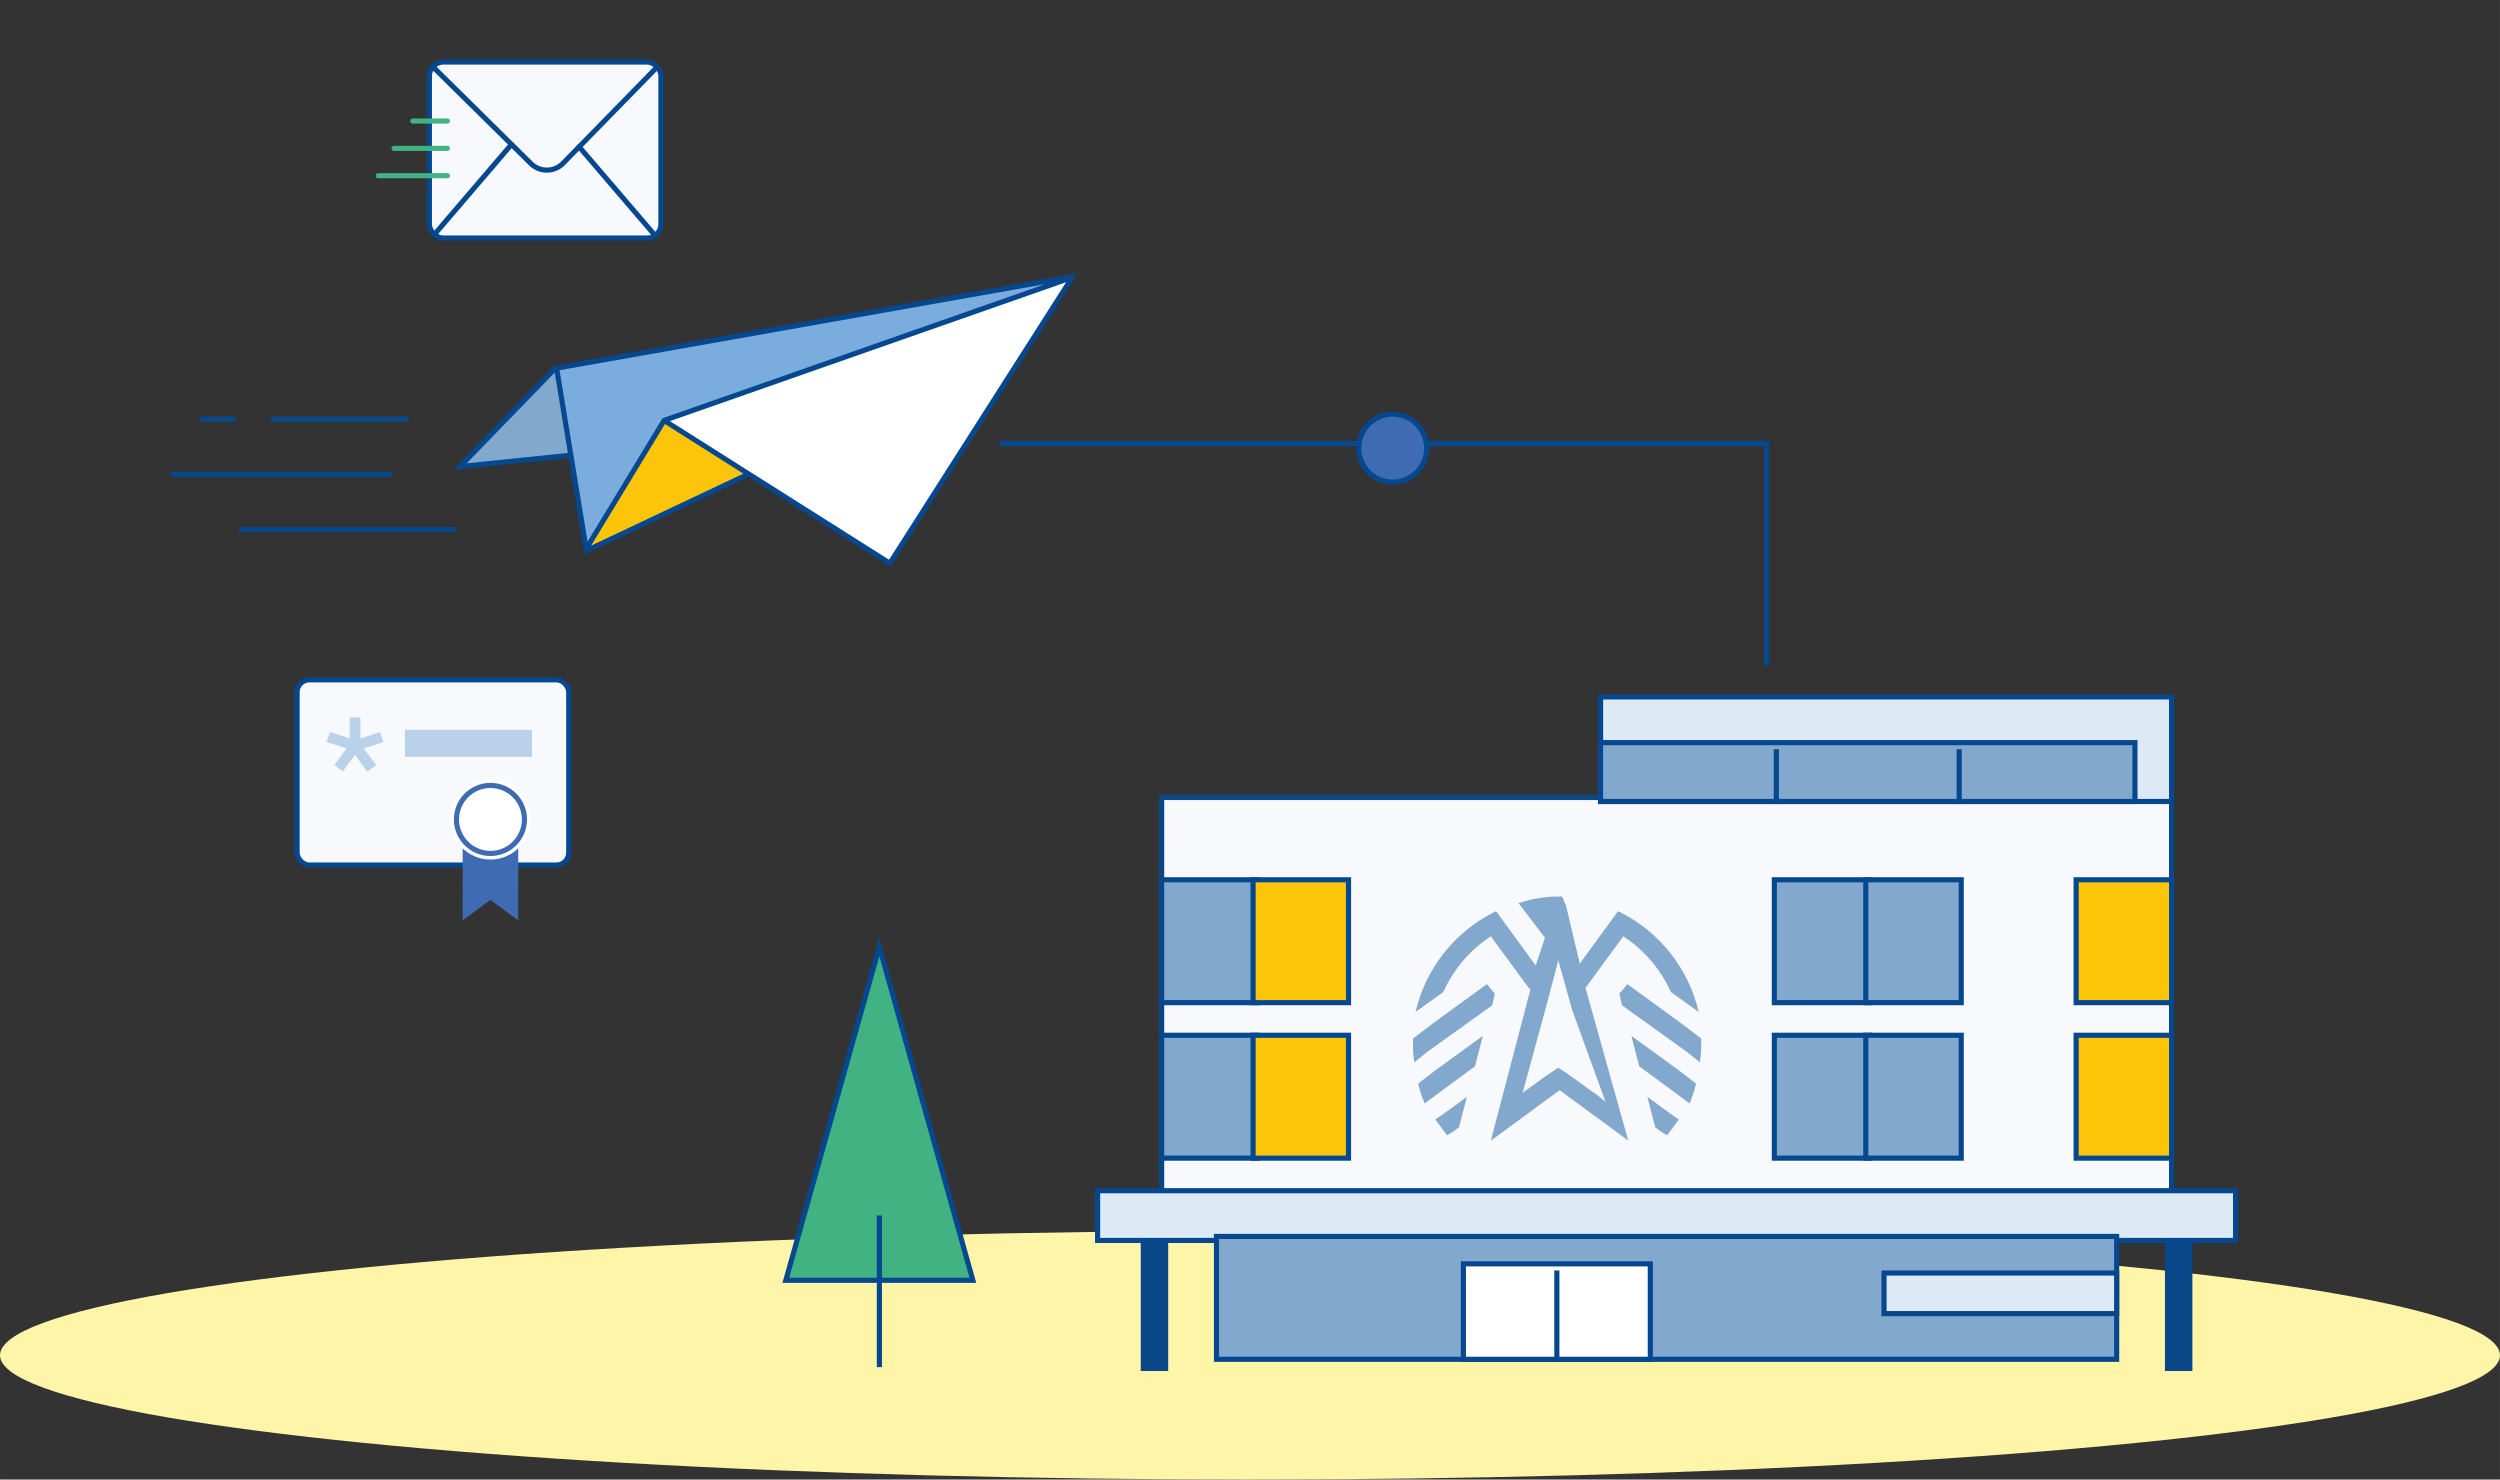 <?xml version="1.0" encoding="UTF-8"?>
<svg id="Ebene_2" data-name="Ebene 2" xmlns="http://www.w3.org/2000/svg" width="257.53mm" height="152.41mm" viewBox="0 0 730 432.03">
  <rect x="0" y="0" width="730" height="432.03" fill="#333333" stroke="none"/>
  <g id="Text-Bild">
    <g>
      <ellipse cx="365" cy="395.74" rx="365" ry="36.29" style="fill: #fff5a9;"/>
      <g>
        <g id="Porzess">
          <polyline id="Linie_201" data-name="Linie 201" points="291.84 129.52 422.32 129.52 396.81 129.52 515.84 129.52 515.84 194.39" style="fill: none; stroke: #06488f; stroke-width: 1.5px;"/>
          <g id="Ellipse_1581" data-name="Ellipse 1581">
            <path d="M406.67,140.79c-5.48,0-9.93-4.46-9.93-9.93s4.46-9.93,9.93-9.93,9.93,4.46,9.93,9.93-4.46,9.93-9.93,9.93Z" style="fill: #3f6bb2;"/>
            <path d="M406.67,121.68c5.06,0,9.18,4.12,9.18,9.18s-4.12,9.18-9.18,9.18-9.18-4.12-9.18-9.18,4.12-9.18,9.18-9.18M406.67,120.18c-5.9,0-10.68,4.78-10.68,10.68s4.78,10.68,10.68,10.68,10.68-4.78,10.68-10.68-4.78-10.68-10.68-10.68h0Z" style="fill: #06488f;"/>
          </g>
        </g>
        <g id="VERSAND_M" data-name="VERSAND M">
          <rect x="108.12" width="86.54" height="86.54" style="fill: none;"/>
          <rect x="125.38" y="18.12" width="67.61" height="51.39" rx="4.06" ry="4.06" style="fill: #f8f9fd; stroke: #06488f; stroke-miterlimit: 10; stroke-width: 1.5px;"/>
          <path d="M126.73,19.82l28.13,27.78c2.51,2.66,6.71,2.78,9.37.26.09-.08.18-.17.26-.26l27.04-27.67" style="fill: none; stroke: #06488f; stroke-miterlimit: 10; stroke-width: 1.5px;"/>
          <line x1="126.43" y1="68.96" x2="149.21" y2="42.33" style="fill: none; stroke: #06488f; stroke-miterlimit: 10; stroke-width: 1.5px;"/>
          <line x1="191.45" y1="68.96" x2="168.65" y2="42.33" style="fill: none; stroke: #06488f; stroke-miterlimit: 10; stroke-width: 1.5px;"/>
          <g>
            <line x1="110.45" y1="51.3" x2="130.63" y2="51.3" style="fill: none; stroke: #41b282; stroke-linecap: round; stroke-miterlimit: 10; stroke-width: 1.5px;"/>
            <line x1="115.07" y1="43.32" x2="130.63" y2="43.32" style="fill: none; stroke: #41b282; stroke-linecap: round; stroke-miterlimit: 10; stroke-width: 1.5px;"/>
            <line x1="120.54" y1="35.35" x2="130.63" y2="35.35" style="fill: none; stroke: #41b282; stroke-linecap: round; stroke-miterlimit: 10; stroke-width: 1.5px;"/>
          </g>
        </g>
        <g id="ELSTERZERTIFIKAT_M" data-name="ELSTERZERTIFIKAT M">
          <rect x="86.75" y="198.51" width="79.32" height="54.09" rx="3.6" ry="3.6" style="fill: #f8f9fd; stroke: #06488f; stroke-miterlimit: 10; stroke-width: 1.5px;"/>
          <path id="Pfad_256" data-name="Pfad 256" d="M151.31,268.76l-8.11-5.98-8.12,5.97.02-27.04h16.23s-.02,27.05-.02,27.05Z" style="fill: #3f6bb2;"/>
          <g id="Ellipse_11" data-name="Ellipse 11">
            <circle cx="143.21" cy="239.28" r="11.71" style="fill: #fff;"/>
            <circle cx="143.21" cy="239.28" r="9.93" style="fill: #fff; stroke: #3f6bb2; stroke-miterlimit: 10; stroke-width: 1.5px;"/>
          </g>
          <g id="Gruppe_220" data-name="Gruppe 220">
            <path id="Pfad_257" data-name="Pfad 257" d="M111.99,216.67l-1.05-2.92-5.71,1.89v-6.14s-3.11,0-3.11,0v6.14s-5.74-1.9-5.74-1.9l-1.03,2.92,5.81,1.87-3.55,4.89,2.49,1.87,3.55-4.89,3.54,4.9,2.71-1.86-3.73-4.9,5.82-1.86Z" style="fill: #b9d2e9;"/>
            <rect id="Rechteck_136" data-name="Rechteck 136" x="118.23" y="213.12" width="37.11" height="7.87" style="fill: #b9d2e9;"/>
          </g>
        </g>
        <g>
          <line x1="79.61" y1="122.4" x2="118.64" y2="122.4" style="fill: none; stroke: #06488c; stroke-linecap: round; stroke-miterlimit: 10; stroke-width: 1.5px;"/>
          <line x1="59.02" y1="122.4" x2="68.21" y2="122.4" style="fill: none; stroke: #06488c; stroke-linecap: round; stroke-miterlimit: 10; stroke-width: 1.5px;"/>
          <line x1="50.58" y1="138.54" x2="113.79" y2="138.54" style="fill: none; stroke: #06488c; stroke-linecap: round; stroke-miterlimit: 10; stroke-width: 1.5px;"/>
          <line x1="70.37" y1="154.67" x2="132.55" y2="154.67" style="fill: none; stroke: #06488c; stroke-linecap: round; stroke-miterlimit: 10; stroke-width: 1.5px;"/>
        </g>
        <g id="Finanzamt">
          <g>
            <rect x="339.19" y="232.87" width="294.9" height="121.33" style="fill: #f8f9fd;"/>
            <path d="M633.35,233.62v119.83h-293.4v-119.83h293.4M634.85,232.12h-296.4v122.83h296.4v-122.83h0Z" style="fill: #094789;"/>
          </g>
          <g>
            <g id="ICO_Abruf" data-name="ICO Abruf">
              <g id="Gruppe_366" data-name="Gruppe 366">
                <path id="Pfad_375" data-name="Pfad 375" d="M433,302.47l-13.88,10.07-5.02,3.87c.46,1.99,1.1,3.93,1.91,5.81h0l3.11-2.33,11.57-8.52,2.31-8.9Z" style="fill: #83a8ce;"/>
                <path id="Pfad_376" data-name="Pfad 376" d="M435.73,293.56l.77-3.49-.77-.77-1.57-1.94-15.42,11.23-6.14,4.65v1.17c-.06,1.95.07,3.89.38,5.81h0l3.85-3.1,18.91-13.57Z" style="fill: #83a8ce;"/>
                <path id="Pfad_377" data-name="Pfad 377" d="M457.3,264.5l-1.16-2.71h-1.16c-3.94.01-7.84.67-11.57,1.93l7.71,10.09-2.69,8.13-11.57-15.88-.77.38c-11.5,5.85-19.83,16.48-22.75,29.05l8.1-5.81c2.97-6.64,7.79-12.29,13.88-16.27l10.8,14.72.77.77-11.57,44.16h.04l20.05-14.72,20.05,14.72-1.94-6.93c-2.5-2.58-5.2-4.95-8.09-7.08v.07l-6.94-5.04-3.47-2.33-3.47,2.33-6.95,5.04,6.55-24.01,3.08-11.62.77-3.1.77,2.71,3.37,12.04,12.76,35.1c.44-.1,3.55,2.84,3.55,2.84l-12.36-44.17-5.8-24.4Z" style="fill: #83a8ce;"/>
                <path id="Pfad_378" data-name="Pfad 378" d="M421.43,325.32l-2.31,1.55v.03l.71.96,2.73,3.65h0l1.92-1.16,1.54-1.16,2.31-8.91-6.91,5.04Z" style="fill: #83a8ce;"/>
              </g>
            </g>
            <g id="ICO_Abruf-2" data-name="ICO Abruf">
              <g id="Gruppe_366-2" data-name="Gruppe 366">
                <path id="Pfad_375-2" data-name="Pfad 375" d="M476.35,302.47l13.88,10.07,5.02,3.87c-.46,1.99-1.1,3.93-1.91,5.81h0l-3.11-2.33-11.57-8.52-2.31-8.9Z" style="fill: #83a8ce;"/>
                <path id="Pfad_376-2" data-name="Pfad 376" d="M473.62,293.56l-.77-3.49.77-.77,1.57-1.94,15.42,11.23,6.14,4.65v1.17c.06,1.95-.07,3.89-.38,5.81h0l-3.85-3.1-18.91-13.57Z" style="fill: #83a8ce;"/>
                <path d="M496.02,295.5l-8.11-5.8c-2.97-6.64-7.81-12.29-13.9-16.29l-10.79,14.71-.66.66-1.39-7.23,11.3-15.48.77.37c11.52,5.83,19.84,16.47,22.78,29.05Z" style="fill: #83a8ce;"/>
                <path id="Pfad_378-2" data-name="Pfad 378" d="M487.92,325.32l2.31,1.55v.03l-.71.96-2.73,3.65h0l-1.92-1.16-1.54-1.16-2.31-8.91,6.91,5.04Z" style="fill: #83a8ce;"/>
              </g>
            </g>
          </g>
          <g>
            <g>
              <rect x="339.19" y="256.9" width="27.87" height="35.88" style="fill: #83a8ce;"/>
              <path d="M366.31,257.65v34.38h-26.37v-34.38h26.37M367.81,256.15h-29.37v37.38h29.37v-37.38h0Z" style="fill: #06488f;"/>
            </g>
            <g>
              <rect x="365.89" y="256.9" width="27.87" height="35.88" style="fill: #fdc50a;"/>
              <path d="M393.02,257.65v34.38h-26.37v-34.38h26.37M394.52,256.15h-29.37v37.38h29.37v-37.38h0Z" style="fill: #06488f;"/>
            </g>
          </g>
          <g>
            <g>
              <rect x="339.19" y="302.3" width="27.87" height="35.88" style="fill: #83a8ce;"/>
              <path d="M366.31,303.05v34.38h-26.37v-34.38h26.37M367.81,301.55h-29.37v37.38h29.37v-37.38h0Z" style="fill: #06488f;"/>
            </g>
            <g>
              <rect x="365.89" y="302.3" width="27.87" height="35.88" style="fill: #fdc50a;"/>
              <path d="M393.02,303.05v34.38h-26.37v-34.38h26.37M394.52,301.55h-29.37v37.38h29.37v-37.38h0Z" style="fill: #06488f;"/>
            </g>
          </g>
          <g>
            <g>
              <rect x="518.1" y="256.9" width="27.87" height="35.88" style="fill: #83a8ce;"/>
              <path d="M545.23,257.65v34.38h-26.37v-34.38h26.37M546.73,256.15h-29.37v37.38h29.37v-37.38h0Z" style="fill: #06488f;"/>
            </g>
            <g>
              <rect x="544.8" y="256.9" width="27.87" height="35.88" style="fill: #83a8ce;"/>
              <path d="M571.93,257.65v34.38h-26.37v-34.38h26.37M573.43,256.15h-29.37v37.38h29.37v-37.38h0Z" style="fill: #06488f;"/>
            </g>
          </g>
          <g>
            <g>
              <rect x="518.1" y="302.3" width="27.87" height="35.88" style="fill: #83a8ce;"/>
              <path d="M545.23,303.05v34.38h-26.37v-34.38h26.37M546.73,301.55h-29.37v37.38h29.37v-37.38h0Z" style="fill: #06488f;"/>
            </g>
            <g>
              <rect x="544.8" y="302.3" width="27.87" height="35.88" style="fill: #83a8ce;"/>
              <path d="M571.93,303.05v34.38h-26.37v-34.38h26.37M573.43,301.55h-29.37v37.38h29.37v-37.38h0Z" style="fill: #06488f;"/>
            </g>
          </g>
          <g>
            <rect x="606.22" y="256.9" width="27.87" height="35.88" style="fill: #fdc50a;"/>
            <path d="M633.35,257.65v34.38h-26.37v-34.38h26.37M634.85,256.15h-29.37v37.38h29.37v-37.38h0Z" style="fill: #06488f;"/>
          </g>
          <g>
            <rect x="606.22" y="302.3" width="27.87" height="35.88" style="fill: #fdc50a;"/>
            <path d="M633.35,303.05v34.38h-26.37v-34.38h26.37M634.85,301.55h-29.37v37.38h29.37v-37.38h0Z" style="fill: #06488f;"/>
          </g>
          <g>
            <rect x="320.5" y="347.69" width="332.29" height="14.52" style="fill: #dde9f4;"/>
            <path d="M652.04,348.44v13.02h-330.79v-13.02h330.79M653.54,346.94h-333.79v16.02h333.79v-16.02h0Z" style="fill: #06488f;"/>
          </g>
          <rect x="333.1" y="362.96" width="8.01" height="37.38" style="fill: #094789;"/>
          <g>
            <rect x="355.21" y="361.04" width="262.86" height="35.88" style="fill: #83a8ce;"/>
            <path d="M617.32,361.79v34.38h-261.36v-34.38h261.36M618.82,360.29h-264.36v37.38h264.36v-37.38h0Z" style="fill: #06488f;"/>
          </g>
          <rect x="632.17" y="362.96" width="8.01" height="37.38" style="fill: #094789;"/>
          <g>
            <rect x="550.15" y="371.73" width="67.93" height="11.85" style="fill: #dde9f4;"/>
            <path d="M617.32,372.48v10.35h-66.43v-10.35h66.43M618.82,370.98h-69.43v13.35h69.43v-13.35h0Z" style="fill: #06488f;"/>
          </g>
          <g id="Tür">
            <g>
              <rect x="427.31" y="369.05" width="54.58" height="27.87" style="fill: #fff;"/>
              <path d="M481.14,369.8v26.37h-53.08v-26.37h53.08M482.64,368.3h-56.08v29.37h56.08v-29.37h0Z" style="fill: #06488f;"/>
            </g>
            <line x1="454.6" y1="370.98" x2="454.6" y2="397.68" style="fill: none; stroke: #06488f; stroke-miterlimit: 10; stroke-width: 1.5px;"/>
          </g>
          <g id="Dach">
            <g>
              <rect x="467.37" y="203.5" width="166.73" height="30.54" style="fill: #dde9f4;"/>
              <path d="M633.35,204.25v29.04h-165.23v-29.04h165.23M634.85,202.75h-168.23v32.04h168.23v-32.04h0Z" style="fill: #06488f;"/>
            </g>
            <g>
              <g>
                <rect x="467.37" y="216.85" width="156.05" height="17.19" style="fill: #83a8ce;"/>
                <path d="M622.66,217.6v15.69h-154.55v-15.69h154.55M624.16,216.1h-157.55v18.69h157.55v-18.69h0Z" style="fill: #06488f;"/>
              </g>
              <line x1="518.69" y1="218.77" x2="518.69" y2="234.79" style="fill: none; stroke: #06488f; stroke-miterlimit: 10; stroke-width: 1.5px;"/>
              <line x1="572.09" y1="218.77" x2="572.09" y2="234.79" style="fill: none; stroke: #06488f; stroke-miterlimit: 10; stroke-width: 1.5px;"/>
            </g>
          </g>
        </g>
        <g id="Baum">
          <g>
            <polygon points="229.46 373.85 256.77 276.49 284.09 373.85 229.46 373.85" style="fill: #41b282;"/>
            <path d="M256.77,279.26l26.32,93.84h-52.64l26.32-93.84M256.77,273.71l-28.3,100.9h56.6l-28.3-100.9h0Z" style="fill: #06488f;"/>
          </g>
          <line id="Linie_270" data-name="Linie 270" x1="256.78" y1="354.92" x2="256.78" y2="399.21" style="fill: none; stroke: #06488f; stroke-width: 1.5px;"/>
        </g>
        <g id="Flieger">
          <g id="Pfad_31484" data-name="Pfad 31484">
            <polygon points="194.1 122.69 259.85 164.25 312.86 81.13 194.1 122.69" style="fill: #fff;"/>
          </g>
          <polygon points="193.84 122.84 218.32 138.44 171.3 160.48 193.84 122.84" style="fill: #fdc50a;"/>
          <polygon points="162.24 107.59 166.29 132.87 134.89 136.06 162.24 107.59" style="fill: #83a8ce;"/>
          <polygon points="162.25 107.48 311.68 81.43 193.98 122.79 171.26 160.14 162.25 107.48" style="fill: #7aaddd;"/>
          <path id="Flieger-Kontur" d="M313.21,80.8l-53.38,83.67-41.23-26.07-47.36,22.4-8.71-53.3,150.68-26.71ZM162.3,107.38l-28.01,28.87,32.36-3.33M311.91,81.4l-117.98,41.36-22.47,37.01M218.62,138.41l-24.65-15.61" style="fill: none; stroke: #06488f; stroke-width: 1.5px;"/>
        </g>
      </g>
    </g>
  </g>
</svg>